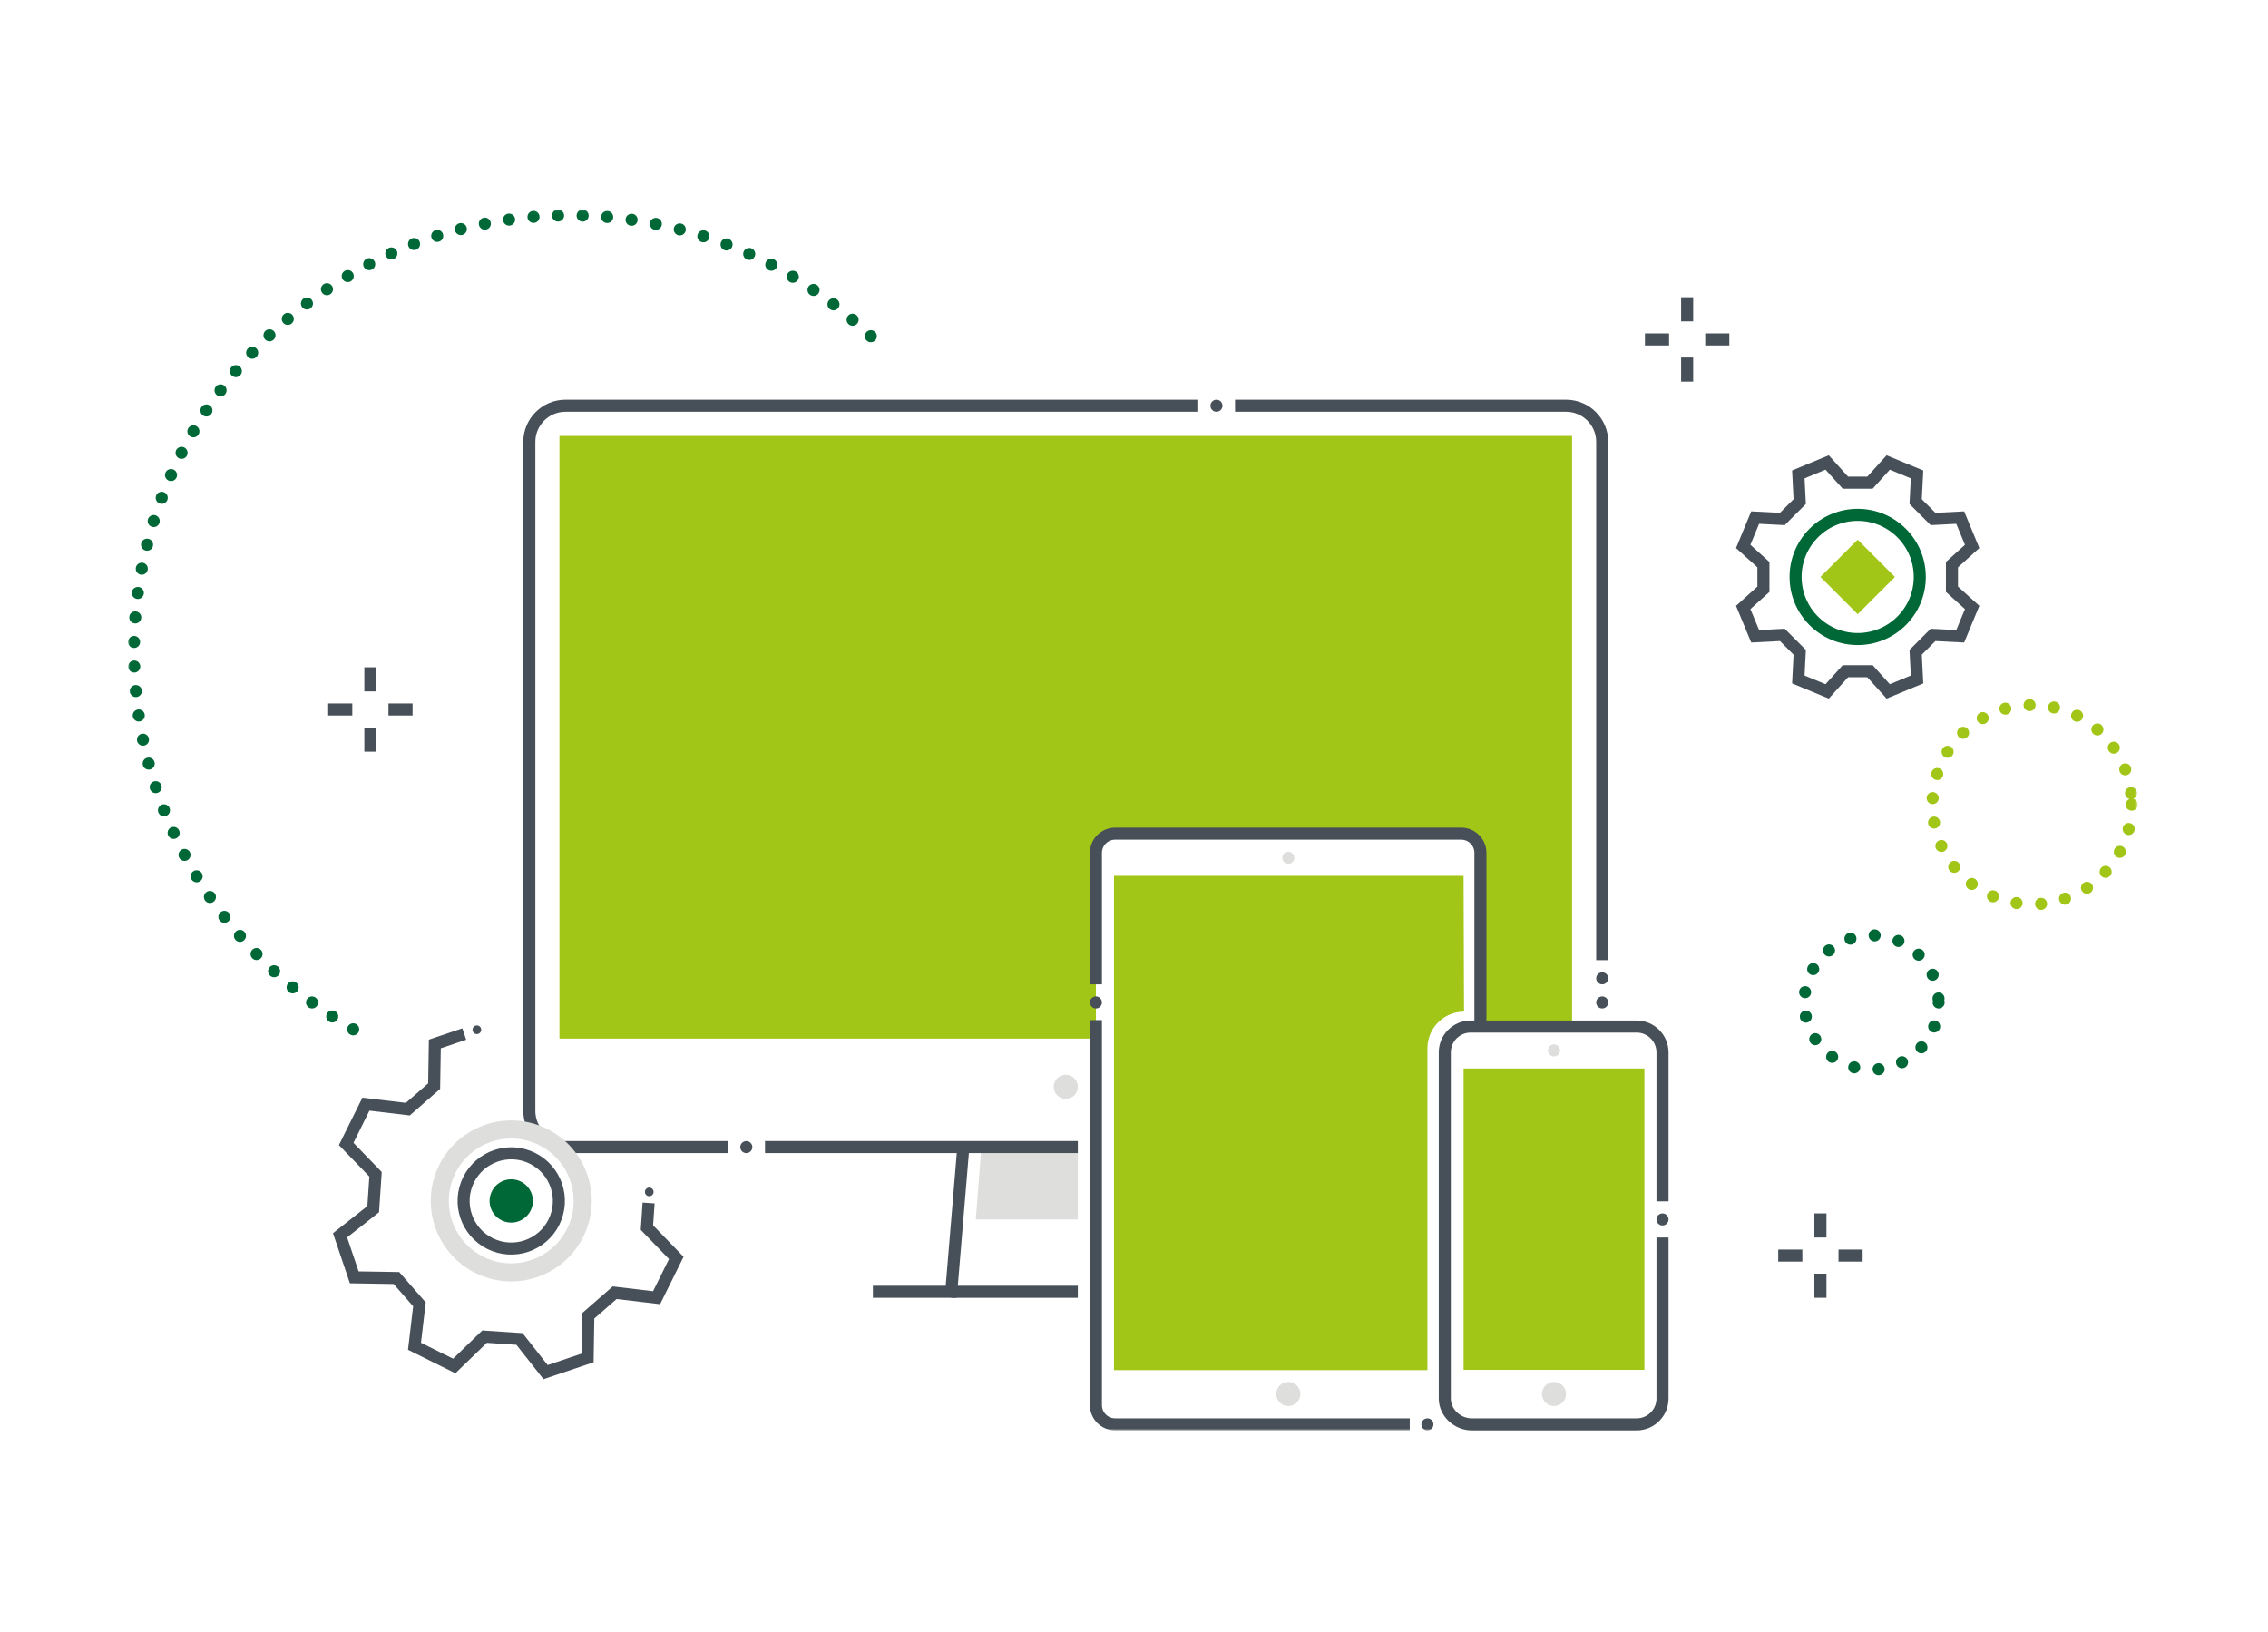 <svg xmlns="http://www.w3.org/2000/svg" xmlns:xlink="http://www.w3.org/1999/xlink" width="585" height="421" viewBox="0 0 585 421" version="1.1">
    <title>Group 2</title>
    <defs>
        <polygon id="path-1" points="0 315 518.401 315 518.401 0.04 0 0.04"/>
    </defs>
    <g id="Desktop" stroke="none" stroke-width="1" fill="none" fill-rule="evenodd">
        <g id="MB-Website---Learn_All_devices" transform="translate(-719, -1464)">
            <g id="Group-2" transform="translate(719, 1464)">
                <rect id="Section-Background-Copy-3" fill="#FFFFFF" fill-rule="nonzero" x="0" y="0" width="585" height="421"/>
                <g id="Group-58" transform="translate(33, 53)">
                    <polygon id="Fill-1" fill="#DEDEDD" points="245.012 242.887 220.136 242.887 218.697 261.545 245.012 261.545"/>
                    <g id="Group-57" transform="translate(0, 0.96)">
                        <path d="M285.564,50.696 L370.945,50.696 C376.096,50.696 380.273,54.873 380.273,60.025 L380.273,193.711" id="Stroke-2" stroke="#475059" stroke-width="3.109"/>
                        <path d="M154.739,241.916 L112.86,241.916 C107.709,241.916 103.532,237.739 103.532,232.588 L103.532,60.025 C103.532,54.873 107.709,50.696 112.86,50.696 L275.843,50.696" id="Stroke-4" stroke="#475059" stroke-width="3.109"/>
                        <line x1="245.012" y1="241.916" x2="164.324" y2="241.916" id="Stroke-6" stroke="#475059" stroke-width="3.109"/>
                        <polyline id="Stroke-8" stroke="#475059" stroke-width="3.109" points="215.472 241.928 212.363 279.248 192.151 279.248"/>
                        <line x1="212.363" y1="279.248" x2="245.012" y2="279.248" id="Stroke-10" stroke="#475059" stroke-width="3.109"/>
                        <path d="M245.012,226.381 C245.012,228.098 243.619,229.49 241.903,229.49 C240.185,229.49 238.792,228.098 238.792,226.381 C238.792,224.663 240.185,223.272 241.903,223.272 C243.619,223.272 245.012,224.663 245.012,226.381" id="Fill-12" fill="#DEDEDD"/>
                        <path d="M249.676,166.036 C249.676,163.3 251.894,161.082 254.63,161.082 L343.902,161.082 C346.638,161.082 348.856,163.301 348.856,166.036 L348.856,210.833 L372.499,210.833 L372.499,58.482 L111.305,58.482 L111.305,213.943 L249.676,213.943 L249.676,166.036 Z" id="Fill-14" fill="#A2C617"/>
                        <path d="M395.82,255.921 L395.82,217.506 C395.82,213.821 392.833,210.833 389.148,210.833 L346.338,210.833 C342.652,210.833 339.665,213.821 339.665,217.506 L339.665,306.773 C339.665,310.458 342.93,313.445 346.616,313.445 L389.147,313.445 C392.833,313.445 395.82,310.458 395.82,306.773 L395.82,265.249" id="Stroke-16" stroke="#475059" stroke-width="3.109"/>
                        <mask id="mask-2" fill="white">
                            <use xlink:href="#path-1"/>
                        </mask>
                        <g id="Clip-19"/>
                        <polygon id="Fill-18" fill="#A2C617" mask="url(#mask-2)" points="344.514 299.388 391.156 299.388 391.156 221.652 344.514 221.652"/>
                        <path d="M369.39,216.987 C369.39,217.846 368.694,218.542 367.835,218.542 C366.976,218.542 366.281,217.846 366.281,216.987 C366.281,216.129 366.976,215.432 367.835,215.432 C368.694,215.432 369.39,216.129 369.39,216.987" id="Fill-20" fill="#DEDEDD" mask="url(#mask-2)"/>
                        <path d="M300.855,167.301 C300.855,168.16 300.159,168.856 299.3,168.856 C298.442,168.856 297.746,168.16 297.746,167.301 C297.746,166.443 298.442,165.746 299.3,165.746 C300.159,165.746 300.855,166.443 300.855,167.301" id="Fill-21" fill="#DEDEDD" mask="url(#mask-2)"/>
                        <path d="M370.945,305.607 C370.945,307.324 369.552,308.716 367.836,308.716 C366.118,308.716 364.726,307.324 364.726,305.607 C364.726,303.889 366.118,302.498 367.836,302.498 C369.552,302.498 370.945,303.889 370.945,305.607" id="Fill-22" fill="#DEDEDD" mask="url(#mask-2)"/>
                        <path d="M302.41,305.607 C302.41,307.324 301.017,308.716 299.301,308.716 C297.583,308.716 296.191,307.324 296.191,305.607 C296.191,303.889 297.583,302.498 299.301,302.498 C301.017,302.498 302.41,303.889 302.41,305.607" id="Fill-23" fill="#DEDEDD" mask="url(#mask-2)"/>
                        <path d="M348.856,210.833 L348.856,166.036 C348.856,163.301 346.638,161.082 343.902,161.082 L254.63,161.082 C251.894,161.082 249.676,163.3 249.676,166.036 L249.676,199.95 M249.676,209.166 L249.676,308.484 C249.676,311.221 251.894,313.439 254.63,313.439 L330.629,313.439" id="Stroke-24" stroke="#475059" stroke-width="3.109" mask="url(#mask-2)"/>
                        <path d="M344.631,206.985 L344.514,171.965 L254.34,171.965 L254.34,299.453 L335.186,299.453 L335.186,216.43 C335.186,211.214 339.414,206.985 344.631,206.985" id="Fill-25" fill="#A2C617" mask="url(#mask-2)"/>
                        <path d="M380.273,199.95 C379.415,199.95 378.718,199.254 378.718,198.395 C378.718,197.537 379.415,196.841 380.273,196.841 C381.131,196.841 381.828,197.537 381.828,198.395 C381.828,199.254 381.131,199.95 380.273,199.95" id="Fill-26" fill="#475059" mask="url(#mask-2)"/>
                        <path d="M380.273,206.169 C379.415,206.169 378.718,205.474 378.718,204.614 C378.718,203.756 379.415,203.06 380.273,203.06 C381.131,203.06 381.828,203.756 381.828,204.614 C381.828,205.474 381.131,206.169 380.273,206.169" id="Fill-27" fill="#475059" mask="url(#mask-2)"/>
                        <path d="M159.501,240.373 C160.36,240.373 161.056,241.069 161.056,241.928 C161.056,242.787 160.36,243.482 159.501,243.482 C158.643,243.482 157.946,242.787 157.946,241.928 C157.946,241.069 158.643,240.373 159.501,240.373" id="Fill-28" fill="#475059" mask="url(#mask-2)"/>
                        <path d="M280.77,49.141 C281.629,49.141 282.326,49.837 282.326,50.696 C282.326,51.555 281.629,52.25 280.77,52.25 C279.912,52.25 279.215,51.555 279.215,50.696 C279.215,49.837 279.912,49.141 280.77,49.141" id="Fill-29" fill="#475059" mask="url(#mask-2)"/>
                        <path d="M249.676,203.059 C250.534,203.059 251.231,203.755 251.231,204.614 C251.231,205.473 250.534,206.168 249.676,206.168 C248.817,206.168 248.121,205.473 248.121,204.614 C248.121,203.755 248.817,203.059 249.676,203.059" id="Fill-30" fill="#475059" mask="url(#mask-2)"/>
                        <path d="M335.186,311.89 C336.044,311.89 336.741,312.586 336.741,313.445 C336.741,314.303 336.044,314.999 335.186,314.999 C334.328,314.999 333.631,314.303 333.631,313.445 C333.631,312.586 334.328,311.89 335.186,311.89" id="Fill-31" fill="#475059" mask="url(#mask-2)"/>
                        <path d="M395.82,259.03 C396.679,259.03 397.375,259.726 397.375,260.585 C397.375,261.443 396.679,262.139 395.82,262.139 C394.962,262.139 394.265,261.443 394.265,260.585 C394.265,259.726 394.962,259.03 395.82,259.03" id="Fill-32" fill="#475059" mask="url(#mask-2)"/>
                        <line x1="402.176" y1="22.712" x2="402.176" y2="28.931" id="Stroke-33" stroke="#475059" stroke-width="3.109" mask="url(#mask-2)"/>
                        <line x1="402.176" y1="38.259" x2="402.176" y2="44.478" id="Stroke-34" stroke="#475059" stroke-width="3.109" mask="url(#mask-2)"/>
                        <line x1="413.059" y1="33.594" x2="406.84" y2="33.594" id="Stroke-35" stroke="#475059" stroke-width="3.109" mask="url(#mask-2)"/>
                        <line x1="397.512" y1="33.594" x2="391.293" y2="33.594" id="Stroke-36" stroke="#475059" stroke-width="3.109" mask="url(#mask-2)"/>
                        <line x1="62.535" y1="118.165" x2="62.535" y2="124.384" id="Stroke-37" stroke="#475059" stroke-width="3.109" mask="url(#mask-2)"/>
                        <line x1="62.535" y1="133.712" x2="62.535" y2="139.932" id="Stroke-38" stroke="#475059" stroke-width="3.109" mask="url(#mask-2)"/>
                        <line x1="73.418" y1="129.048" x2="67.199" y2="129.048" id="Stroke-39" stroke="#475059" stroke-width="3.109" mask="url(#mask-2)"/>
                        <line x1="57.871" y1="129.048" x2="51.652" y2="129.048" id="Stroke-40" stroke="#475059" stroke-width="3.109" mask="url(#mask-2)"/>
                        <line x1="436.555" y1="259.03" x2="436.555" y2="265.249" id="Stroke-41" stroke="#475059" stroke-width="3.109" mask="url(#mask-2)"/>
                        <line x1="436.555" y1="274.577" x2="436.555" y2="280.796" id="Stroke-42" stroke="#475059" stroke-width="3.109" mask="url(#mask-2)"/>
                        <line x1="447.438" y1="269.913" x2="441.219" y2="269.913" id="Stroke-43" stroke="#475059" stroke-width="3.109" mask="url(#mask-2)"/>
                        <line x1="431.89" y1="269.913" x2="425.671" y2="269.913" id="Stroke-44" stroke="#475059" stroke-width="3.109" mask="url(#mask-2)"/>
                        <path d="M58.1,211.546 C24.313,192.162 1.555,155.733 1.555,113.988 C1.555,51.915 51.874,1.595 113.948,1.595 C144.984,1.595 173.082,14.175 193.421,34.514" id="Stroke-45" stroke="#006837" stroke-width="3.109" stroke-linecap="round" stroke-linejoin="round" stroke-dasharray="0,6.341" mask="url(#mask-2)"/>
                        <path d="M516.846,153.595 C516.846,167.79 505.339,179.297 491.145,179.297 C476.95,179.297 465.444,167.79 465.444,153.595 C465.444,139.4 476.95,127.894 491.145,127.894 C505.339,127.894 516.846,139.4 516.846,153.595 Z" id="Stroke-46" stroke="#A2C617" stroke-width="3.109" stroke-linecap="round" stroke-linejoin="round" stroke-dasharray="0,6.341" mask="url(#mask-2)"/>
                        <path d="M467.044,204.614 C467.044,214.179 459.29,221.933 449.725,221.933 C440.16,221.933 432.406,214.179 432.406,204.614 C432.406,195.05 440.16,187.296 449.725,187.296 C459.29,187.296 467.044,195.05 467.044,204.614 Z" id="Stroke-47" stroke="#006837" stroke-width="3.109" stroke-linecap="round" stroke-linejoin="round" stroke-dasharray="0,6.341" mask="url(#mask-2)"/>
                        <polygon id="Fill-48" fill="#A2C617" mask="url(#mask-2)" points="455.774 94.859 446.165 104.469 436.555 94.859 446.165 85.25"/>
                        <path d="M462.181,94.859 C462.181,86.013 455.01,78.842 446.164,78.842 C437.319,78.842 430.148,86.013 430.148,94.859 C430.148,103.705 437.319,110.876 446.164,110.876 C455.01,110.876 462.181,103.705 462.181,94.859 Z" id="Stroke-49" stroke="#006837" stroke-width="3.109" mask="url(#mask-2)"/>
                        <polygon id="Stroke-50" stroke="#475059" stroke-width="3.109" mask="url(#mask-2)" points="449.334 70.545 454.038 65.335 461.474 68.415 461.115 75.425 465.599 79.908 472.608 79.55 475.688 86.986 470.479 91.69 470.479 98.03 475.688 102.733 472.608 110.169 465.599 109.811 461.115 114.294 461.474 121.304 454.038 124.384 449.334 119.174 442.994 119.174 438.29 124.384 430.855 121.304 431.213 114.294 426.73 109.811 419.72 110.169 416.64 102.733 421.85 98.03 421.85 91.69 416.64 86.986 419.72 79.55 426.73 79.908 431.213 75.425 430.855 68.415 438.29 65.335 442.994 70.545"/>
                        <polyline id="Stroke-51" stroke="#475059" stroke-width="3.109" mask="url(#mask-2)" points="134.296 256.344 133.869 262.695 141.44 270.514 136.357 280.776 125.548 279.491 118.754 285.428 118.578 296.312 107.728 299.974 100.992 291.421 91.991 290.817 84.171 298.387 73.909 293.303 75.193 282.495 69.257 275.702 58.374 275.526 54.712 264.675 63.263 257.94 63.869 248.939 56.298 241.118 61.382 230.857 72.191 232.141 78.983 226.203 79.16 215.321 86.753 212.758"/>
                        <path d="M109.877,261.269 C106.865,267.348 99.495,269.835 93.416,266.824 C87.336,263.812 84.85,256.443 87.861,250.363 C90.872,244.284 98.242,241.796 104.322,244.808 C110.401,247.82 112.889,255.189 109.877,261.269 Z" id="Stroke-52" stroke="#475059" stroke-width="3.109" mask="url(#mask-2)"/>
                        <path d="M103.873,258.295 C102.504,261.059 99.153,262.189 96.391,260.82 C93.627,259.451 92.496,256.102 93.865,253.338 C95.234,250.574 98.585,249.444 101.349,250.813 C104.112,252.182 105.242,255.531 103.873,258.295" id="Fill-53" fill="#006837" mask="url(#mask-2)"/>
                        <path d="M115.381,263.996 C110.863,273.115 99.809,276.846 90.69,272.328 C81.57,267.81 77.84,256.756 82.357,247.637 C86.874,238.517 97.929,234.787 107.048,239.305 C116.168,243.822 119.899,254.877 115.381,263.996 Z" id="Stroke-54" stroke="#DEDEDD" stroke-width="4.664" mask="url(#mask-2)"/>
                        <path d="M135.469,253.976 C135.196,254.529 134.526,254.754 133.973,254.481 C133.42,254.207 133.194,253.537 133.468,252.985 C133.741,252.432 134.411,252.205 134.964,252.479 C135.517,252.753 135.743,253.423 135.469,253.976" id="Fill-55" fill="#475059" mask="url(#mask-2)"/>
                        <path d="M91.006,212.152 C90.732,212.705 90.062,212.931 89.509,212.657 C88.956,212.383 88.731,211.714 89.004,211.161 C89.277,210.608 89.948,210.381 90.501,210.656 C91.053,210.929 91.279,211.599 91.006,212.152" id="Fill-56" fill="#475059" mask="url(#mask-2)"/>
                    </g>
                </g>
            </g>
        </g>
    </g>
</svg>